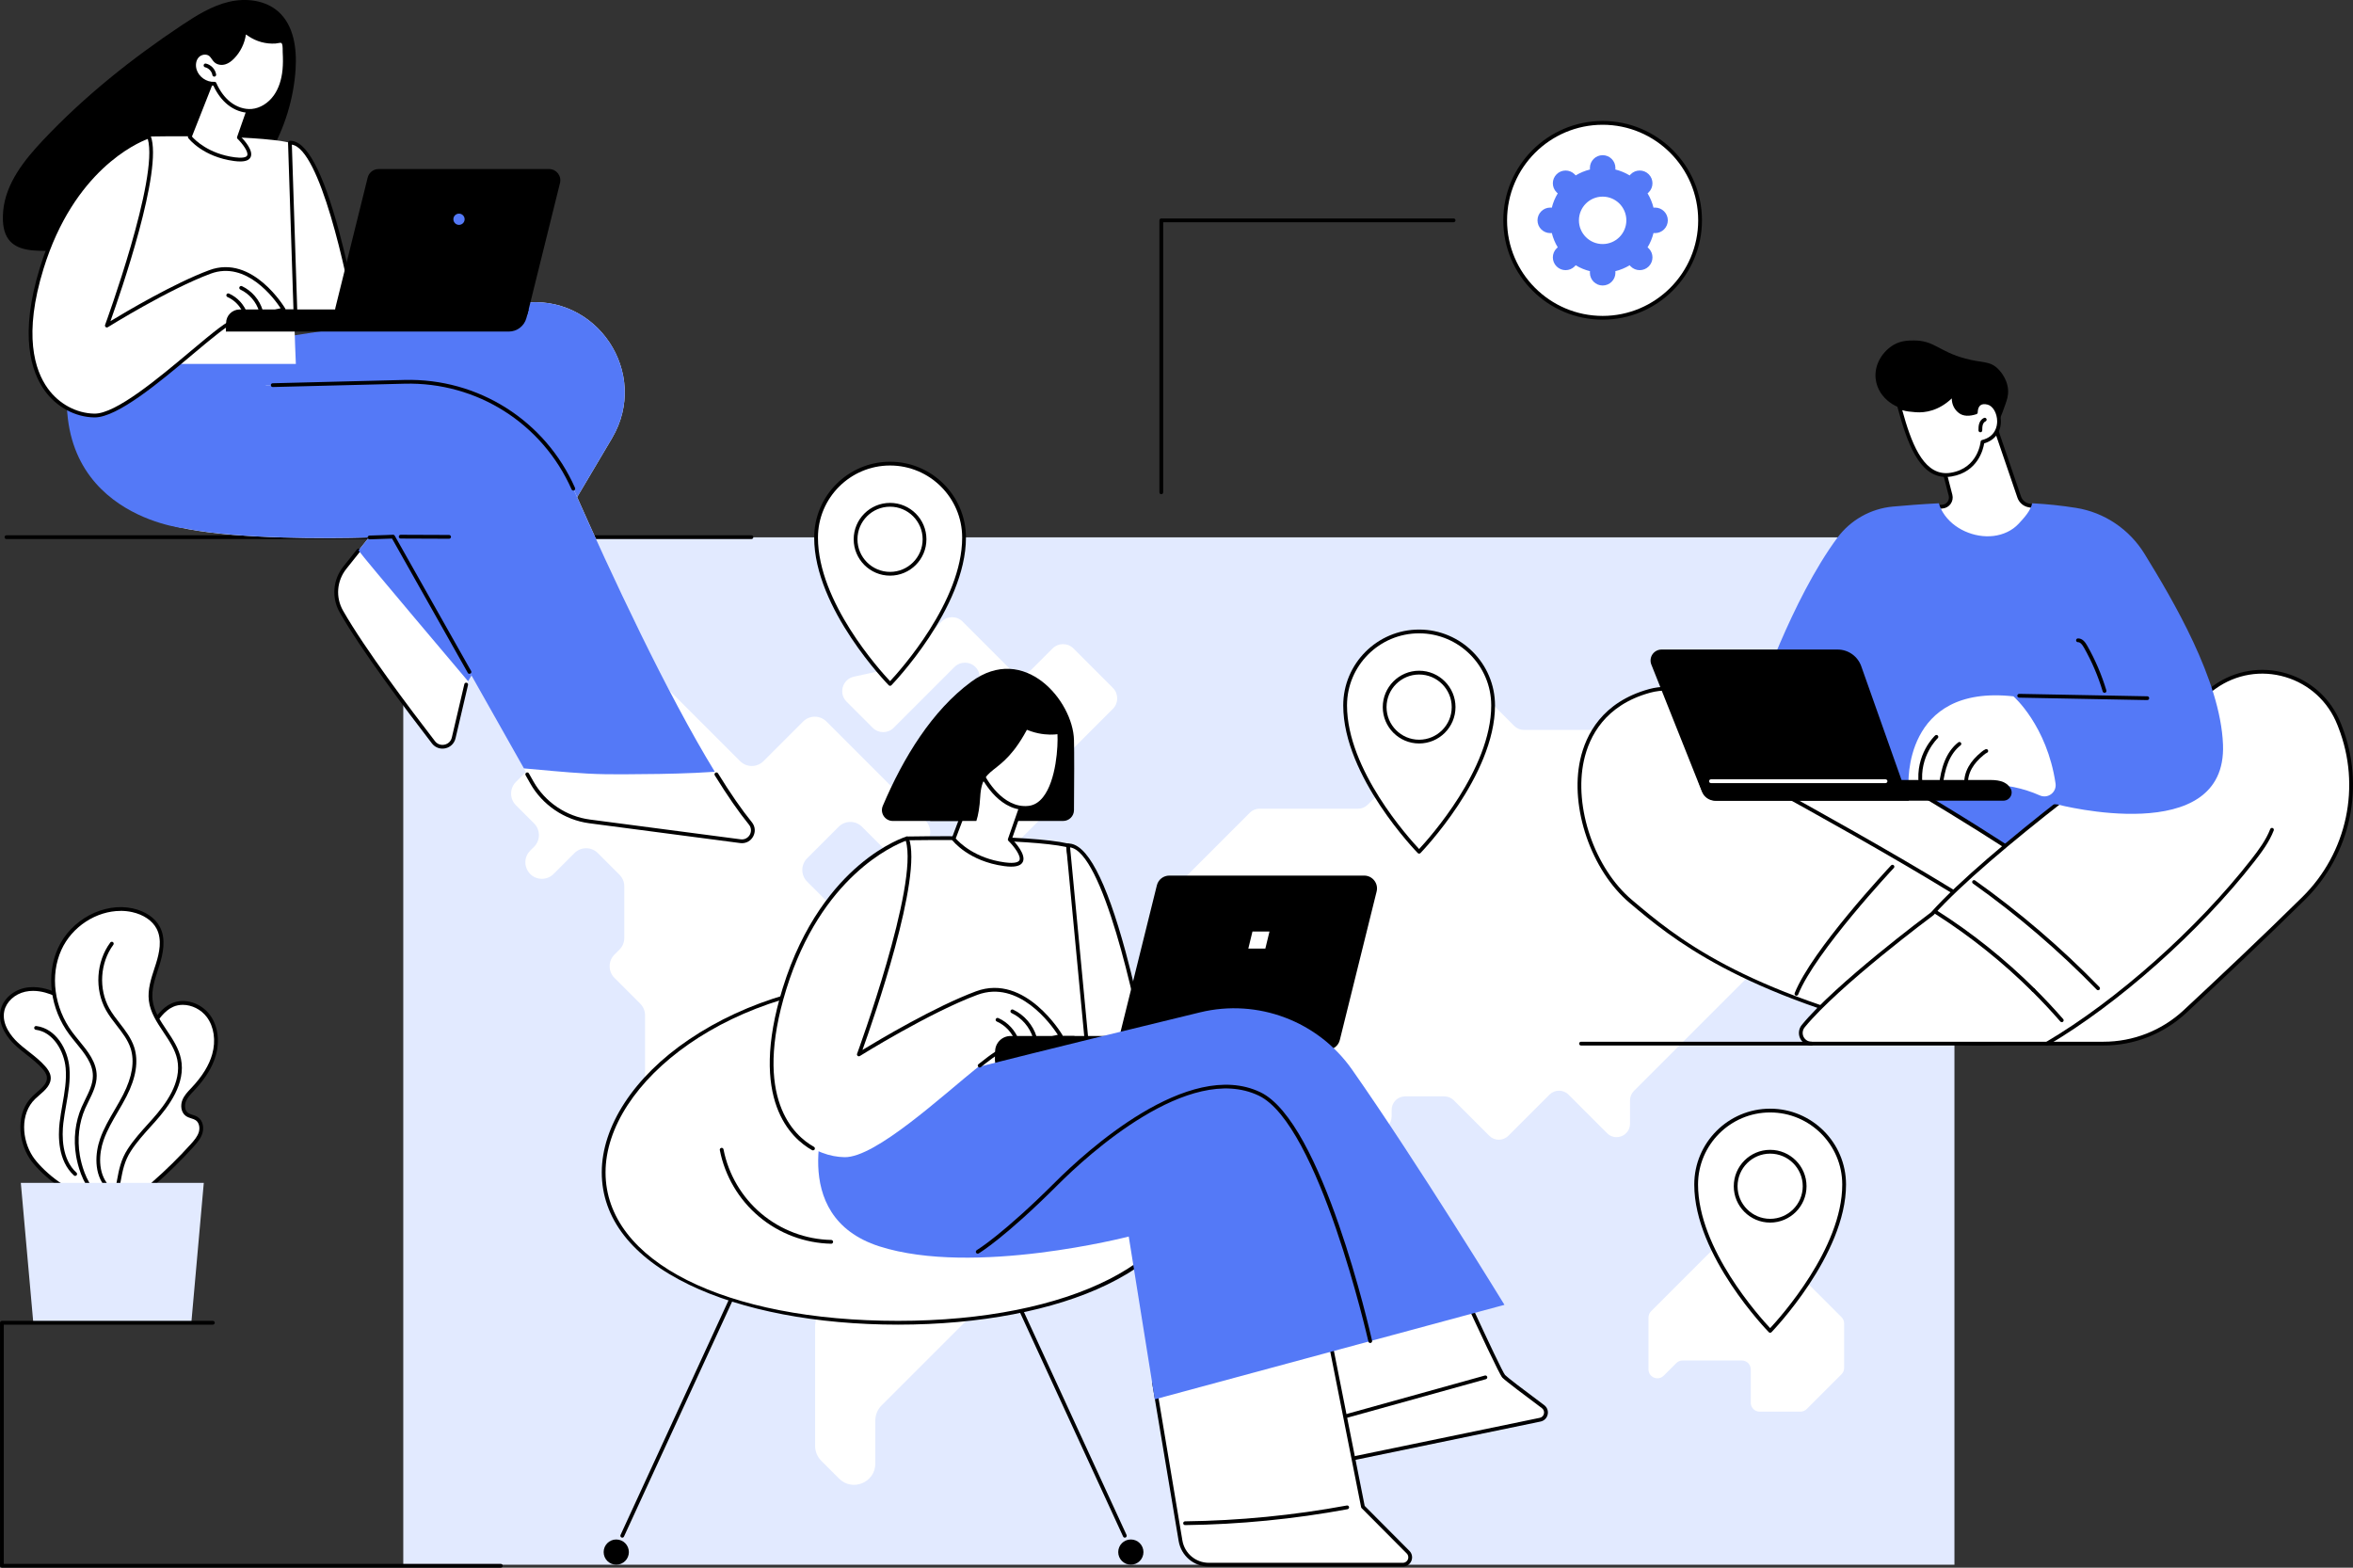 <?xml version="1.0" encoding="UTF-8"?>
<svg id="Layer_2" data-name="Layer 2" xmlns="http://www.w3.org/2000/svg" viewBox="0 0 1246.52 830.5">
  <rect x="0" y="0" width="1246.52" height="830.5" fill="#333333" stroke="none"/>
  <defs>
    <style>
      .cls-1, .cls-2, .cls-3, .cls-4 {
        stroke-width: 0px;
      }

      .cls-2 {
        fill: #5479f7;
      }

      .cls-3 {
        fill: #fff;
      }

      .cls-4 {
        fill: #e2eaff;
      }
    </style>
  </defs>
  <g id="Illustration">
    <g id="Outsourcing">
      <g>
        <rect class="cls-4" x="213.64" y="284.67" width="821.74" height="544.27"/>
        <g>
          <path class="cls-3" d="m971.15,366.83h-39.18c-1.89,0-3.7.75-5.04,2.09l-15.67,15.67c-1.34,1.34-3.15,2.09-5.04,2.09h-98.98c-1.89,0-3.7-.75-5.04-2.09l-19.86-19.86c-4.09-4.09-11.08-1.87-12.06,3.83l-2.12,12.29c-.25,1.45-.94,2.79-1.98,3.83l-41.66,41.66c-1.34,1.34-3.15,2.09-5.04,2.09h-52.3c-1.89,0-3.7.75-5.04,2.09l-49.09,49.09c-1.34,1.34-2.09,3.15-2.09,5.04v17.54c0,1.89.75,3.7,2.09,5.04l19.27,19.27c1.34,1.34,3.15,2.09,5.04,2.09h22.62c6.35,0,9.53,7.68,5.04,12.16l-2.2,2.2c-1.34,1.34-3.15,2.09-5.04,2.09h-26.94c-3.94,0-7.13-3.19-7.13-7.13v-7.96c0-3.94-3.19-7.13-7.13-7.13h-23.71c-3.94,0-7.13,3.19-7.13,7.13v12.01c0,1.89-.75,3.7-2.09,5.04l-22.85,22.85c-1.34,1.34-2.09,3.15-2.09,5.04v22.32c0,1.89.75,3.7,2.09,5.04l18.04,18.04c1.34,1.34,3.15,2.09,5.04,2.09h33.83c3.94,0,7.13,3.19,7.13,7.13v15.73c0,1.89.75,3.7,2.09,5.04l14.44,14.44c1.34,1.34,2.09,3.15,2.09,5.04v39.59c0,3.94,3.19,7.13,7.13,7.13h9.97c1.89,0,3.7-.75,5.04-2.09l33.98-33.98c1.34-1.34,2.09-3.15,2.09-5.04v-24.74c0-1.89.75-3.7,2.09-5.04l13.92-13.92c4.49-4.49,1.31-12.16-5.04-12.16-1.89,0-3.7-.75-5.04-2.09l-14.34-14.34c-1.34-1.34-2.09-3.15-2.09-5.04v-10.28c0-6.35,7.68-9.53,12.16-5.04l13.72,13.72c1.34,1.34,3.15,2.09,5.04,2.09h8.02c3.94,0,7.13-3.19,7.13-7.13v-3.44c0-3.94,3.19-7.13,7.13-7.13h20.77c1.89,0,3.7.75,5.04,2.09l18.79,18.79c2.78,2.78,7.29,2.78,10.08,0l21.8-21.8c2.78-2.78,7.29-2.78,10.08,0l20.43,20.43c4.49,4.49,12.16,1.31,12.16-5.04v-12.34c0-1.89.75-3.7,2.09-5.04l59.58-59.58c1.34-1.34,2.09-3.15,2.09-5.04v-29.41c0-3.94-3.19-7.13-7.13-7.13h-10.84c-3.94,0-7.13-3.19-7.13-7.13v-8.43c0-1.89.75-3.7,2.09-5.04l14.13-14.13c4.49-4.49,12.16-1.31,12.16,5.04v7.81c0,1.89.75,3.7,2.09,5.04l10.43,10.43c4.49,4.49,12.16,1.31,12.16-5.04v-23.45c0-1.89.75-3.7,2.09-5.04l18.86-18.86c1.34-1.34,2.09-3.15,2.09-5.04v-38.97c0-3.94-3.19-7.13-7.13-7.13Z"/>
          <path class="cls-3" d="m975.56,697.8l-21.19-21.19c-2.97-2.97-8.05-.87-8.05,3.33s-5.08,6.31-8.05,3.33l-.97-.97c-.77-.77-1.25-1.78-1.36-2.87l-1.76-17.63c-.24-2.41-2.27-4.25-4.69-4.25h-15.76c-1.25,0-2.45.5-3.33,1.38l-35.71,35.71c-.88.88-1.38,2.08-1.38,3.33v27.49c0,4.2,5.08,6.31,8.05,3.33l6.66-6.66c.88-.88,2.08-1.38,3.33-1.38h31.41c2.6,0,4.72,2.11,4.72,4.72v17.66c0,2.6,2.11,4.72,4.72,4.72h21.6c1.25,0,2.45-.5,3.33-1.38l18.44-18.44c.88-.88,1.38-2.08,1.38-3.33v-23.58c0-1.25-.5-2.45-1.38-3.33Z"/>
          <path class="cls-3" d="m525.02,645.32l-65.78-41.12c-4.45-2.78-10.22-2.12-13.93,1.59l-29.28,29.28c-4.4,4.4-4.4,11.53,0,15.93l23.33,23.33c4.4,4.4,4.4,11.53,0,15.93l-4.25,4.25c-2.11,2.11-3.3,4.98-3.3,7.96v63.5c0,2.99,1.19,5.85,3.3,7.96l9.38,9.38c7.09,7.09,19.22,2.07,19.22-7.96v-22.82c0-2.99,1.19-5.85,3.3-7.96l60-60c2.11-2.11,3.3-4.98,3.3-7.96v-21.73c0-3.88-2-7.49-5.29-9.55Z"/>
          <path class="cls-3" d="m492.55,497.46l-17.45-17.45c-3.42-3.42-8.95-3.42-12.37,0l-4.91,4.91c-3.41,3.41-8.95,3.41-12.37,0l-17.86-17.86c-3.42-3.42-3.42-8.95,0-12.37l16.69-16.69c3.42-3.42,8.95-3.42,12.37,0l15.12,15.11c3.42,3.42,8.95,3.42,12.37,0l6.09-6.09c3.42-3.41,3.42-8.95,0-12.37l-52.41-52.41c-3.42-3.41-8.95-3.41-12.37,0l-21,21c-3.42,3.41-8.95,3.41-12.37,0l-47.7-47.7c-3.41-3.42-8.95-3.42-12.37,0l-58.69,58.69c-3.41,3.42-3.41,8.95,0,12.37l9.62,9.62c3.41,3.42,3.41,8.95,0,12.37l-2.05,2.05c-5.51,5.51-1.61,14.93,6.18,14.93,2.32,0,4.54-.92,6.18-2.56l11.08-11.08c3.41-3.41,8.95-3.41,12.37,0l11.47,11.47c1.64,1.64,2.56,3.86,2.56,6.18v27.3c0,2.32-.92,4.54-2.56,6.18l-2.64,2.64c-3.42,3.41-3.42,8.95,0,12.37l13.63,13.63c1.64,1.64,2.56,3.86,2.56,6.18v45.63c0,3.06,1.6,5.9,4.22,7.48l27.75,16.78c1.18.71,2.51,1.14,3.88,1.24l19.11,1.42,1.68.2c8.24.97,13.07-9,7.21-14.87l-2.2-2.2c-1.64-1.64-3.86-2.56-6.18-2.56h-3.53c-4.83,0-8.74-3.92-8.74-8.74v-1.59c0-4.83,3.92-8.74,8.74-8.74h33.17c2.32,0,4.54-.92,6.18-2.56l59.55-59.55c3.42-3.41,3.42-8.95,0-12.37Z"/>
          <path class="cls-3" d="m589.57,364.42l-20.87-20.87c-3.07-3.07-8.05-3.07-11.12,0l-11.13,11.13c-3.07,3.07-8.05,3.07-11.12,0l-25.4-25.4c-3.07-3.07-8.05-3.07-11.12,0l-22.77,22.77c-1.07,1.07-2.42,1.8-3.89,2.12l-19.78,4.31c-6.08,1.32-8.29,8.85-3.89,13.25l13.83,13.83c3.07,3.07,8.05,3.07,11.12,0l32.19-32.19c3.07-3.07,8.05-3.07,11.12,0,3.07,3.07,3.07,8.05,0,11.12l-11,11c-3.07,3.07-3.07,8.05,0,11.12l7.18,7.18c1.48,1.48,2.3,3.48,2.3,5.56v51.55c0,7.01,8.47,10.52,13.43,5.56l35.7-35.7c1.48-1.48,2.3-3.48,2.3-5.56v-13.5c0-2.09.83-4.09,2.3-5.56l20.6-20.6c3.07-3.07,3.07-8.05,0-11.12Z"/>
        </g>
        <g>
          <circle class="cls-3" cx="937.75" cy="628.56" r="28.15" transform="translate(110.55 1396.81) rotate(-76.72)"/>
          <g>
            <path class="cls-3" d="m937.75,588.34c-21.65,0-39.2,17.55-39.2,39.2,0,37.75,39.2,77.51,39.2,77.51,0,0,39.2-40.12,39.2-77.51,0-21.65-17.55-39.2-39.2-39.2Zm0,58.35c-10.09,0-18.27-8.18-18.27-18.27s8.18-18.27,18.27-18.27,18.27,8.18,18.27,18.27-8.18,18.27-18.27,18.27Z"/>
            <path class="cls-1" d="m937.75,706.05c-.27,0-.52-.11-.71-.3-.39-.4-39.49-40.48-39.49-78.21,0-22.17,18.03-40.2,40.2-40.2s40.2,18.03,40.2,40.2c0,37.37-39.09,77.8-39.48,78.21-.19.19-.44.3-.71.3h0Zm0-116.71c-21.06,0-38.2,17.14-38.2,38.2,0,34.11,32.89,70.42,38.2,76.06,5.3-5.67,38.2-42.28,38.2-76.06,0-21.06-17.14-38.2-38.2-38.2Zm0,58.35c-10.62,0-19.27-8.64-19.27-19.27s8.64-19.27,19.27-19.27,19.27,8.64,19.27,19.27-8.64,19.27-19.27,19.27Zm0-36.53c-9.52,0-17.27,7.75-17.27,17.27s7.75,17.27,17.27,17.27,17.27-7.75,17.27-17.27-7.75-17.27-17.27-17.27Z"/>
          </g>
        </g>
        <g>
          <circle class="cls-3" cx="471.52" cy="285.83" r="28.15" transform="translate(142.48 728.28) rotate(-84.59)"/>
          <g>
            <path class="cls-3" d="m471.52,245.61c-21.65,0-39.2,17.55-39.2,39.2,0,37.75,39.2,77.51,39.2,77.51,0,0,39.2-40.12,39.2-77.51,0-21.65-17.55-39.2-39.2-39.2Zm0,58.35c-10.09,0-18.27-8.18-18.27-18.27s8.18-18.27,18.27-18.27,18.27,8.18,18.27,18.27-8.18,18.27-18.27,18.27Z"/>
            <path class="cls-1" d="m471.52,363.32c-.27,0-.52-.11-.71-.3-.4-.4-39.49-40.48-39.49-78.21,0-22.17,18.03-40.2,40.2-40.2s40.2,18.03,40.2,40.2c0,37.37-39.09,77.8-39.48,78.21-.19.19-.44.3-.71.3h0Zm0-116.71c-21.06,0-38.2,17.14-38.2,38.2,0,34.11,32.89,70.42,38.2,76.06,5.3-5.67,38.2-42.28,38.2-76.06,0-21.06-17.14-38.2-38.2-38.2Zm0,58.35c-10.62,0-19.27-8.64-19.27-19.27s8.64-19.27,19.27-19.27,19.26,8.64,19.26,19.27-8.64,19.27-19.26,19.27Zm0-36.53c-9.52,0-17.27,7.75-17.27,17.27s7.75,17.27,17.27,17.27,17.26-7.75,17.26-17.27-7.75-17.27-17.26-17.27Z"/>
          </g>
        </g>
        <g>
          <circle class="cls-3" cx="751.79" cy="374.74" r="28.15" transform="translate(214.34 1020.33) rotate(-76.72)"/>
          <g>
            <path class="cls-3" d="m751.79,334.53c-21.65,0-39.2,17.55-39.2,39.2,0,37.75,39.2,77.51,39.2,77.51,0,0,39.2-40.12,39.2-77.51,0-21.65-17.55-39.2-39.2-39.2Zm0,58.35c-10.09,0-18.27-8.18-18.27-18.27s8.18-18.27,18.27-18.27,18.27,8.18,18.27,18.27-8.18,18.27-18.27,18.27Z"/>
            <path class="cls-1" d="m751.79,452.23c-.27,0-.52-.11-.71-.3-.4-.4-39.49-40.48-39.49-78.21,0-22.17,18.03-40.2,40.2-40.2s40.2,18.03,40.2,40.2c0,37.37-39.09,77.8-39.48,78.21-.19.19-.44.3-.71.3h0Zm0-116.71c-21.06,0-38.2,17.14-38.2,38.2,0,34.11,32.89,70.42,38.2,76.06,5.3-5.67,38.2-42.28,38.2-76.06,0-21.06-17.14-38.2-38.2-38.2Zm0,58.35c-10.62,0-19.26-8.64-19.26-19.27s8.64-19.27,19.26-19.27,19.27,8.64,19.27,19.27-8.64,19.27-19.27,19.27Zm0-36.53c-9.52,0-17.26,7.75-17.26,17.27s7.75,17.27,17.26,17.27,17.27-7.75,17.27-17.27-7.75-17.27-17.27-17.27Z"/>
          </g>
        </g>
      </g>
      <g>
        <path class="cls-1" d="m398.08,285.58H3.42c-.55,0-1-.45-1-1s.45-1,1-1h394.67c.55,0,1,.45,1,1s-.45,1-1,1Z"/>
        <g>
          <path class="cls-1" d="m1.68,111.84c1.3-14.64,11.12-26.99,21.21-37.68,21.87-23.18,46.94-43.19,73.48-60.85,7.74-5.15,15.79-10.18,24.83-12.33,9.04-2.15,19.36-.96,26.3,5.23,8.2,7.31,9.79,19.52,9.09,30.48-2.02,31.55-19.38,61.75-45.62,79.38-20.18,13.55-45.1,19.34-69.22,16.87-17.39-1.78-42.54,6.91-40.06-21.1Z"/>
          <g>
            <path class="cls-3" d="m276.54,160.55l-93.96,13.03-38.72,18.16c-11.82,42.18,94.05,39.67,94.05,39.67l-55.22,69.31c-5.3,6.65-6.06,15.86-1.85,23.24,11.6,20.36,36.18,52.95,48.78,69.28,3.12,4.04,9.54,2.65,10.7-2.32l6.63-28.26,77.25-130.46c20.38-34.42-8.04-77.14-47.66-71.64Z"/>
            <path class="cls-1" d="m234.39,396.6c-2.16,0-4.2-.99-5.56-2.75-13.31-17.25-37.36-49.2-48.86-69.39-4.43-7.77-3.67-17.33,1.94-24.36l7.25-9.1c.34-.43.97-.5,1.41-.16.43.34.5.97.16,1.41l-7.25,9.1c-5.09,6.39-5.78,15.07-1.76,22.13,11.44,20.09,35.43,51.95,48.71,69.16,1.22,1.59,3.13,2.28,5.08,1.85,1.96-.42,3.4-1.84,3.86-3.8l6.62-28.26c.13-.54.66-.87,1.2-.75.54.13.87.66.75,1.2l-6.62,28.26c-.63,2.68-2.69,4.71-5.38,5.29-.51.11-1.02.16-1.52.16Z"/>
            <path class="cls-2" d="m276.54,160.55l-93.96,13.03-57.13,25.84c-11.82,42.18,112.46,31.99,112.46,31.99l-47.97,60.21c2.29,3.47,56.8,67.77,58.04,69.3l76.22-128.73c20.38-34.42-8.04-77.14-47.66-71.64Z"/>
            <path class="cls-3" d="m134.39,204.28l79.95-2.01c38.51-.97,73.79,21.38,89.39,56.61,25.59,57.78,65.52,142.59,93.78,177.32,3.32,4.08-.04,10.12-5.26,9.44l-79.88-10.48c-12.9-1.69-24.26-9.36-30.65-20.69l-73.46-130.17s-147.1,7.1-134.08-22.03c13.02-29.12,60.21-57.98,60.21-57.98Z"/>
            <path class="cls-1" d="m393.06,446.69c-.31,0-.62-.02-.94-.06l-79.88-10.48c-13.14-1.72-24.88-9.65-31.39-21.19l-2.41-4.26c-.27-.48-.1-1.09.38-1.36.48-.27,1.09-.1,1.36.38l2.41,4.26c6.21,11,17.39,18.55,29.91,20.19l79.88,10.48c2.4.31,4.06-1.05,4.83-2.42.77-1.38,1.05-3.52-.47-5.39-5.37-6.6-11.46-15.38-18.08-26.09-.29-.47-.14-1.09.33-1.38.47-.29,1.08-.15,1.38.32,6.57,10.64,12.6,19.34,17.92,25.88,1.8,2.22,2.06,5.14.67,7.63-1.23,2.21-3.44,3.49-5.9,3.49Z"/>
            <path class="cls-2" d="m292.18,408.39c6.33.56,12.67,1.08,19.01,1.43,6.36.35,12.69.41,19.06.38,12.75-.06,25.51-.18,38.25-.76,3.4-.16,6.79-.35,10.18-.58-25.36-41.36-54.67-104.17-74.96-149.99-15.6-35.22-50.88-57.58-89.39-56.61l-79.95,2.01s-47.19,28.86-60.21,57.98c-13.02,29.12,134.08,22.03,134.08,22.03l69.29,122.79c4.89.41,9.77.88,14.64,1.31Z"/>
            <path class="cls-1" d="m303.73,259.88c-.38,0-.75-.22-.92-.6-15.5-34.99-50.18-56.98-88.45-56.01l-69.86,1.76s-.02,0-.03,0c-.54,0-.99-.43-1-.97-.01-.55.42-1.01.97-1.02l69.86-1.76c39.06-.98,74.51,21.47,90.33,57.2.22.51,0,1.1-.51,1.32-.13.06-.27.09-.4.09Z"/>
            <path class="cls-1" d="m248.71,356.99c-.35,0-.69-.18-.87-.51l-40.15-71.16c-1.53.07-5.81.25-11.89.41-.5.02-1.01-.42-1.03-.97-.01-.55.42-1.01.97-1.03,7.63-.2,12.41-.43,12.46-.44.39-.02.73.18.92.51l40.46,71.69c.27.48.1,1.09-.38,1.36-.16.09-.32.13-.49.13Z"/>
            <path class="cls-1" d="m237.91,285.41h0l-25.64-.1c-.55,0-1-.45-1-1,0-.55.45-1,1-1h0l25.64.1c.55,0,1,.45,1,1,0,.55-.45,1-1,1Z"/>
            <path class="cls-2" d="m182.58,173.58l-41.14,30.02s-41.23,37.13-44.33,76.22c0,0-80.07-8.51-57.84-96.96l101.46-2.89,41.85-6.38Z"/>
          </g>
          <g>
            <g>
              <path class="cls-3" d="m49,192.8l29.91-120.48s55.25-1.12,74.67,3.26c0,0,2.15,97.86,3.15,117.22H49Z"/>
              <g>
                <path class="cls-3" d="m189.41,172.24s-16.25-97.59-35.83-96.65l3.15,96.65h32.67Z"/>
                <path class="cls-1" d="m189.41,173.24h-32.67c-.54,0-.98-.43-1-.97l-3.15-96.65c-.02-.55.41-1.01.95-1.03,8.66-.41,17.49,15.98,26.27,48.71,6.45,24.05,10.55,48.53,10.59,48.77.05.29-.03.59-.22.81-.19.22-.47.35-.76.35Zm-31.71-2h30.52c-4.6-27.08-18.85-92.45-33.61-94.61l3.08,94.61Z"/>
              </g>
            </g>
            <g>
              <path class="cls-1" d="m269.56,175.64H119.78v-4.51c0-3.97,3.22-7.18,7.18-7.18h153.13l-1.23,4.57c-1.13,4.21-4.95,7.13-9.3,7.13Z"/>
              <path class="cls-1" d="m273.83,170.34h-90.36c-3.86,0-6.69-3.62-5.77-7.37l17.08-68.9c.66-2.65,3.04-4.51,5.76-4.51h90.36c3.86,0,6.69,3.62,5.77,7.37l-17.08,68.9c-.66,2.65-3.04,4.51-5.77,4.51Z"/>
              <path class="cls-2" d="m246.14,116.15c0,1.65-1.34,2.98-2.98,2.98s-2.98-1.34-2.98-2.98,1.34-2.98,2.98-2.98,2.98,1.34,2.98,2.98Z"/>
            </g>
          </g>
          <g>
            <g>
              <path class="cls-3" d="m150.25,163.94s-16.49-28.25-39.01-19.89-54.63,28.43-54.63,28.43c0,0,29.64-80.52,22.31-100.17,0,0-38.83,11.66-56.79,69.7-17.96,58.05,8.83,77.77,27.84,78.11,19,.34,66.66-49.81,74.17-49.79l26.12-6.4Z"/>
              <path class="cls-1" d="m50.15,221.13c-.07,0-.14,0-.21,0-10.15-.18-19.95-5.47-26.22-14.13-7.27-10.05-13.62-29.53-2.56-65.27,17.91-57.89,57.06-70.25,57.46-70.37.5-.15,1.04.11,1.22.61,6.7,17.95-16.16,83.75-21.33,98.17,7.95-4.83,33.6-20.06,52.37-27.02,23.05-8.55,40.05,20.03,40.22,20.32.16.27.18.6.06.89-.12.29-.38.51-.68.58l-26.12,6.4c-.08.02-.16.03-.24.03h0c-2.52,0-11.92,7.88-21.86,16.23-17.82,14.96-39.98,33.56-52.11,33.56Zm28.13-147.53c-5.95,2.24-39.16,16.85-55.2,68.72-10.82,34.96-4.74,53.83,2.27,63.51,5.9,8.16,15.11,13.13,24.63,13.3,11.38.2,34.26-19.04,51-33.09,12.53-10.52,19.84-16.53,23.02-16.7l24.67-6.05c-3.38-5.12-18.17-25.32-37.08-18.31-22.17,8.23-54.13,28.14-54.45,28.34-.36.23-.83.2-1.16-.07-.33-.27-.46-.72-.31-1.12.29-.79,28.54-77.95,22.62-98.54Z"/>
            </g>
            <path class="cls-1" d="m130,167.29c-.41,0-.8-.26-.94-.67-1.41-4.07-4.62-7.54-8.56-9.27-.51-.22-.74-.81-.51-1.32.22-.51.81-.74,1.32-.51,4.45,1.95,8.05,5.86,9.65,10.45.18.52-.09,1.09-.62,1.27-.11.04-.22.06-.33.06Z"/>
            <path class="cls-1" d="m138.21,165.64c-.43,0-.83-.28-.96-.71-1.49-5-5.2-9.3-9.92-11.52-.5-.23-.71-.83-.48-1.33.24-.5.83-.71,1.33-.48,5.23,2.46,9.33,7.23,10.98,12.76.16.53-.14,1.09-.67,1.24-.1.03-.19.04-.29.04Z"/>
            <path class="cls-1" d="m119.78,175.64v-4.51c0-3.97,3.22-7.18,7.18-7.18h29.77l-36.95,11.7Z"/>
          </g>
          <g>
            <g>
              <path class="cls-3" d="m113.51,39.6l-12.99,32.91s7.28,9.6,23.61,11.79c16.33,2.19,2.43-11.47,2.43-11.47l7.89-22.57-20.94-10.66Z"/>
              <path class="cls-1" d="m127.26,85.54c-.96,0-2.05-.08-3.26-.24-16.55-2.22-23.96-11.77-24.27-12.18-.21-.28-.26-.65-.13-.97l12.99-32.91c.1-.26.31-.47.58-.57s.56-.08.81.04l20.94,10.66c.45.23.66.75.49,1.22l-7.68,21.98c1.82,1.88,6.67,7.33,5.02,10.7-.74,1.52-2.54,2.27-5.47,2.27Zm-25.59-13.21c1.62,1.84,8.84,9.14,22.59,10.99,3.71.5,6.15.16,6.68-.92.88-1.79-2.44-6.25-5.08-8.85-.28-.27-.37-.68-.24-1.04l7.6-21.74-19.18-9.77-12.36,31.34Z"/>
            </g>
            <g>
              <g>
                <path class="cls-3" d="m150.69,36.95c-.48,5-1.88,10.01-4.78,14.12s-7.44,7.21-12.44,7.65c-4.34.39-8.72-1.25-12.13-3.96-3.41-2.71-5.91-6.44-7.68-10.42-4.55.29-9.09-2.84-10.42-7.2-.77-2.51-.45-5.47,1.31-7.42,1.76-1.95,5.1-2.47,7.08-.74,1.13.99,1.7,2.5,2.87,3.44,1.3,1.05,3.17,1.18,4.76.66,1.59-.52,2.93-1.6,4.1-2.8,3.67-3.77,5.9-8.9,6.15-14.15-.02.5,2.25,1.9,2.65,2.17,1,.69,2.07,1.29,3.17,1.8,2.18,1,4.53,1.64,6.92,1.89,1.21.13,2.43.15,3.65.08.97-.06,2.34-.57,3.28-.31,1.96.53,1.53,4.26,1.61,5.77.17,3.14.21,6.29-.09,9.42Z"/>
                <path class="cls-1" d="m132.22,59.77c-3.95,0-8.07-1.5-11.5-4.23-3.1-2.47-5.69-5.89-7.69-10.18-4.79-.01-9.33-3.32-10.75-7.93-.94-3.09-.36-6.3,1.53-8.39,2.22-2.45,6.18-2.83,8.48-.82.64.56,1.09,1.21,1.53,1.85.42.6.81,1.17,1.3,1.56.95.76,2.42.95,3.83.49,1.21-.39,2.38-1.2,3.69-2.54,3.49-3.58,5.63-8.51,5.87-13.5h0c.03-.55.48-.98,1.05-.95.43.02.79.32.91.71.17.19.66.6,1.97,1.45l.29.19c.94.65,1.96,1.23,3.02,1.71,2.09.96,4.31,1.57,6.6,1.81,1.16.12,2.33.15,3.48.07.27-.02.63-.09,1-.16.83-.16,1.77-.35,2.6-.12,2.36.64,2.34,3.85,2.34,5.77,0,.35,0,.66,0,.91.2,3.77.17,6.82-.09,9.57-.56,5.82-2.22,10.73-4.96,14.6-3.26,4.61-8.18,7.63-13.17,8.07-.44.04-.89.06-1.34.06Zm-18.56-16.43c.39,0,.75.23.91.59,1.91,4.28,4.4,7.66,7.39,10.04,3.42,2.72,7.58,4.09,11.41,3.75,4.41-.39,8.79-3.09,11.71-7.23,2.53-3.58,4.08-8.16,4.6-13.64h0c.25-2.65.28-5.6.08-9.27-.01-.28-.01-.63-.01-1.02,0-1.17.01-3.6-.86-3.84-.38-.1-1.08.03-1.69.15-.42.08-.85.17-1.26.19-1.26.08-2.54.05-3.82-.08-2.51-.26-4.95-.93-7.23-1.98-1.17-.54-2.28-1.17-3.32-1.88l-.25-.16c-.39-.26-.74-.49-1.04-.7-.68,4.74-2.9,9.29-6.24,12.72-1.54,1.58-2.97,2.55-4.5,3.05-2.04.67-4.23.35-5.7-.83-.72-.58-1.21-1.29-1.69-1.98-.39-.56-.76-1.09-1.21-1.48-1.49-1.3-4.19-.99-5.68.65-1.4,1.54-1.83,4.08-1.1,6.46,1.2,3.91,5.32,6.76,9.4,6.5.02,0,.04,0,.06,0Zm16.84-27.16h0s0,0,0,0Zm0,0h0s0,0,0,0Z"/>
              </g>
              <g>
                <path class="cls-3" d="m108.87,34.65c2.34.54,4.25,2.58,4.64,4.95l-4.64-4.95Z"/>
                <path class="cls-1" d="m113.51,40.6c-.48,0-.91-.35-.99-.84-.32-1.95-1.95-3.69-3.87-4.13-.54-.12-.87-.66-.75-1.2.12-.54.67-.87,1.2-.75,2.73.63,4.95,3,5.4,5.76.09.55-.28,1.06-.83,1.15-.05,0-.11.01-.16.01Z"/>
              </g>
            </g>
          </g>
        </g>
      </g>
      <g>
        <g>
          <g>
            <g>
              <path class="cls-3" d="m1057.57,227.89l12.12,35.45c.77,2.27,2.7,3.94,5.05,4.4l5.4,1.05s-14.04,30.47-37.69,25.36c-23.65-5.1-18.45-25.36-18.45-25.36l5-.4c3-.24,5.05-3.13,4.3-6.04l-5.62-21.78s22.92-18.47,29.89-12.67Z"/>
              <path class="cls-1" d="m1047.72,295.73c-1.76,0-3.59-.19-5.47-.59-7.85-1.69-13.47-5.2-16.7-10.43-4.65-7.53-2.6-15.82-2.51-16.16.11-.41.46-.71.89-.75l5-.4c1.13-.09,2.16-.68,2.82-1.6.66-.93.87-2.09.59-3.19l-5.62-21.78c-.1-.38.04-.78.34-1.03,2.41-1.94,23.77-18.81,31.16-12.66.14.12.25.27.31.44l12.12,35.45c.66,1.92,2.3,3.36,4.3,3.74l5.4,1.05c.3.06.56.25.7.53.14.27.15.6.02.87-.13.29-12.48,26.52-33.34,26.52Zm-22.88-26c-.36,2.05-1.05,8.33,2.43,13.95,2.93,4.73,8.12,7.93,15.4,9.5,20.01,4.32,33.15-18.24,35.99-23.66l-4.1-.8c-2.69-.52-4.92-2.46-5.81-5.06l-12.03-35.16c-5.3-3.75-21.42,7.31-27.91,12.44l5.46,21.16c.43,1.67.11,3.44-.9,4.85-1,1.41-2.57,2.3-4.29,2.43l-4.25.34Z"/>
            </g>
            <path class="cls-1" d="m993.69,201c1.34,10.35,11.87,16.55,18.94,15.94.25-.02.5-.05.74-.08.3.43.64.85,1.02,1.25,4.48,4.73,12.75,4.96,18.72,2.3,2.44,1.3,5.67,3.17,9.29,5.69,11.55,8.05,15.49,1.31,20.04-12.12.61-1.79,1.56-4.13,1.35-7.41-.41-6.51-5.05-10.91-5.63-11.45-4.36-4.03-7.73-2.67-17.02-5.17-14.12-3.79-16.34-9.62-27.35-9.58-2.91.01-6.57.07-10.42,2.22-5.6,3.14-10.75,10.23-9.69,18.41Z"/>
            <g>
              <path class="cls-3" d="m1050.23,234.09s-1.18,14.73-16.55,17.33-22.06-15.79-27.48-35.92c2.09,1.36,5.84,1.68,8.78,1.9,11.99.88,19.42-8.18,20.55-9.4-1.45,3.92-.03,8.08,3.03,10.18,1.69,1.16,4.26,1.54,8.15.28,0,0-.26-6.79,6.45-5.09,6.71,1.7,9.83,17.5-2.94,20.71Z"/>
              <path class="cls-1" d="m1030.85,252.67c-14.4,0-20.76-18.91-25.61-36.9-.11-.4.04-.83.38-1.07.33-.24.79-.26,1.13-.03,1.95,1.27,5.93,1.56,8.31,1.74,4.97.36,12.38-.87,19.51-8.82l.23-.26c.32-.35.85-.42,1.26-.17.41.25.58.75.41,1.2-1.25,3.37-.15,7.08,2.66,9.01,1.53,1.05,3.75,1.17,6.61.36.1-1.14.5-3.23,2.1-4.53,1.37-1.11,3.24-1.37,5.57-.78,3.76.95,6.59,5.61,6.59,10.83,0,5.68-3.31,9.99-8.87,11.64-.49,3.07-3.31,15.17-17.28,17.53-1.04.18-2.04.26-3,.26Zm-23.12-35.37c4.58,16.61,10.65,33.36,23.22,33.36.83,0,1.68-.07,2.57-.22,14.44-2.44,15.71-16.29,15.72-16.43.03-.43.34-.79.75-.89,7.23-1.82,8.02-7.52,8.02-9.88,0-4.26-2.23-8.17-5.08-8.89-1.67-.43-2.96-.29-3.81.39-1.46,1.17-1.4,3.67-1.4,3.69.01.45-.27.85-.69.99-3.8,1.23-6.84,1.09-9.02-.41-2.62-1.8-4.07-4.79-4.04-7.94-7.01,6.62-14.12,7.68-19.05,7.32-2.53-.19-5.12-.43-7.19-1.1Z"/>
            </g>
            <path class="cls-1" d="m1049.11,229c-.55,0-1-.45-1-1,0-1.09,0-2.34.36-3.52.44-1.46,1.38-2.58,2.57-3.08.51-.21,1.09.02,1.31.53.21.51-.03,1.1-.53,1.31-.63.26-1.16.94-1.43,1.82-.27.91-.28,1.94-.28,2.95,0,.55-.45,1-1,1Z"/>
          </g>
          <g>
            <path class="cls-2" d="m1089.29,421.04l-71.73-8.99-6.85,16.38,55.56,27.05s27.52-18.96,23.03-34.44Z"/>
            <g>
              <g>
                <g>
                  <path class="cls-3" d="m1107.17,478.25s-179.02-127.11-233.18-112.27c-54.17,14.84-41.95,84.62-10.08,111.54,22.16,18.71,57.24,48.62,156.36,71.71,99.12,23.08,86.9-70.97,86.9-70.97Z"/>
                  <path class="cls-1" d="m1048.95,553.88c-8.75,0-18.39-1.22-28.91-3.67-98.9-23.03-134.93-53.47-156.47-71.65l-.31-.26c-20.25-17.1-31.73-50.41-26.13-75.82,2.94-13.32,11.67-30.62,36.58-37.45,22.74-6.23,69.05,10.82,137.67,50.67,50.97,29.6,95.91,61.43,96.36,61.75.23.16.38.41.41.69.05.4,4.97,40.61-18.86,62.17-9.99,9.04-23.51,13.58-40.35,13.58Zm-164.9-188.1c-3.61,0-6.89.38-9.8,1.17-23.96,6.56-32.34,23.17-35.16,35.95-5.46,24.75,5.73,57.19,25.46,73.86l.31.26c22.78,19.24,57.2,48.31,155.63,71.24,30.1,7.01,52.8,3.83,67.47-9.44,21.75-19.69,18.72-55.66,18.26-60-8.59-6.05-161.39-113.04-222.17-113.04Z"/>
                </g>
                <path class="cls-1" d="m951.68,527.49c-.12,0-.25-.02-.37-.07-.51-.21-.76-.79-.56-1.3,9.18-22.94,49.38-65.86,51.08-67.67.38-.4,1.01-.42,1.41-.04.4.38.42,1.01.04,1.41-.42.44-41.64,44.46-50.68,67.05-.16.39-.53.63-.93.63Z"/>
              </g>
              <path class="cls-1" d="m1068.21,496.06c-.23,0-.45-.08-.64-.23-27.29-22.88-151.12-89.5-152.37-90.18-.49-.26-.67-.87-.41-1.35.26-.49.86-.67,1.35-.41,1.25.67,125.26,67.39,152.71,90.4.42.35.48.99.12,1.41-.2.24-.48.36-.77.36Z"/>
            </g>
            <g>
              <path class="cls-3" d="m955.25,543.64c-1.38,1.69-1.67,4.03-.73,6s2.92,3.23,5.11,3.23h154.68c16.02,0,31.45-6.06,43.18-16.98,16.65-15.49,41.76-39.1,62.93-60.02,24-23.72,31.57-59.43,19.29-90.86-.18-.47-.37-.93-.55-1.4-10.39-26.4-42.78-36.1-65.9-19.65-46.61,33.15-120.41,87.62-149.67,120.16,0,0-49.98,37.09-68.33,59.52Z"/>
              <path class="cls-1" d="m1114.31,553.88h-154.68c-2.56,0-4.92-1.49-6.01-3.81-1.09-2.31-.75-5.08.86-7.06h0c17.88-21.86,66.14-57.93,68.43-59.63,29.87-33.18,106.64-89.56,149.77-120.23,11.25-8,25.3-10.34,38.53-6.4,13.27,3.94,23.8,13.6,28.88,26.5l.55,1.4c12.44,31.84,4.78,67.93-19.52,91.94-20.98,20.74-45.81,44.1-62.95,60.05-11.95,11.12-27.53,17.24-43.86,17.24Zm-158.28-9.6c-1.13,1.38-1.37,3.32-.6,4.94.77,1.62,2.42,2.66,4.2,2.66h154.68c15.82,0,30.92-5.93,42.5-16.71,17.13-15.94,41.94-39.28,62.91-60,23.73-23.45,31.21-58.69,19.06-89.79l-.55-1.4c-4.85-12.32-14.91-21.55-27.59-25.32-12.64-3.75-26.05-1.53-36.8,6.12-43.09,30.64-119.81,86.98-149.51,120.01-.04.05-.09.09-.15.13-.5.37-50.09,37.27-68.15,59.35Z"/>
            </g>
            <path class="cls-1" d="m1084.39,553.88c-.34,0-.68-.18-.86-.49-.28-.48-.12-1.09.36-1.37,37.32-21.95,80.03-59.95,108.81-96.82,3.8-4.87,7.7-10.11,9.97-15.97.2-.51.78-.77,1.29-.57.51.2.77.78.57,1.29-2.37,6.11-6.37,11.49-10.26,16.47-28.92,37.05-71.86,75.25-109.38,97.31-.16.09-.33.14-.51.14Z"/>
            <path class="cls-1" d="m1092.23,541.51c-.28,0-.56-.12-.75-.34-4.77-5.47-9.81-10.85-14.98-15.98-.39-.39-.39-1.02,0-1.41.39-.39,1.02-.39,1.41,0,5.2,5.17,10.27,10.58,15.08,16.09.36.42.32,1.05-.1,1.41-.19.17-.42.25-.66.25Z"/>
            <path class="cls-1" d="m1077.2,525.48c-.25,0-.51-.1-.71-.29-15.55-15.44-32.78-29.23-51.22-40.98-.47-.3-.6-.91-.31-1.38.3-.47.92-.6,1.38-.31,18.56,11.82,35.9,25.7,51.56,41.25.39.39.39,1.02,0,1.41-.2.2-.45.3-.71.3Z"/>
            <path class="cls-1" d="m1111.49,524.59c-.26,0-.52-.1-.72-.3-20.06-20.63-42.12-39.55-65.58-56.21-.45-.32-.56-.94-.24-1.39.32-.45.94-.56,1.39-.24,23.56,16.73,45.72,35.73,65.86,56.45.38.4.38,1.03-.02,1.41-.19.19-.45.28-.7.28Z"/>
          </g>
          <g>
            <path class="cls-2" d="m973.35,284.91c7-9.45,17.69-15.46,29.4-16.54,6.67-.61,15.03-1.27,24.36-1.75.51,1.68,1.23,3.3,2.16,4.84,2.7,4.45,6.94,7.87,11.66,10,4.72,2.13,10.01,3.09,15.16,2.47,5.05-.61,9.86-2.76,13.35-6.52,2.85-3.07,6.26-6.77,7.14-10.79,8.46.48,15.13,1.18,23.07,2.42,15.16,2.37,28.47,11.39,36.49,24.47,14.7,23.97,40.15,66.6,41.51,100.89,2.19,55.27-87.56,31.82-87.56,31.82l-100.81-9.26-58.4-45.19s18.18-54.06,42.47-86.87Z"/>
            <g>
              <path class="cls-3" d="m1088.94,415.05c.69,4.66-4.02,8.25-8.33,6.34-8.8-3.9-18.32-5.86-27.94-5.77l-41.61.42s-3.25-53.62,55.58-47.14c0,0,17.75,15.44,22.3,46.14Z"/>
              <path class="cls-1" d="m1041.7,417.26c-.49,0-.92-.36-.99-.86-.48-3.3.28-6.95,2.14-10.27,1.52-2.71,3.76-5.25,6.83-7.77.61-.5,1.32-1.06,2.17-1.43.51-.22,1.1,0,1.32.52.22.51,0,1.1-.52,1.32-.61.27-1.17.71-1.7,1.14-2.87,2.35-4.95,4.71-6.35,7.2-1.65,2.94-2.33,6.14-1.91,9,.08.55-.3,1.05-.84,1.13-.05,0-.1.01-.15.01Z"/>
              <path class="cls-1" d="m1028.25,416.48s-.09,0-.14-.01c-.55-.08-.93-.58-.85-1.13.52-3.64,1.26-7.91,2.87-11.95,1.7-4.27,4.22-7.76,7.28-10.11.44-.34,1.07-.25,1.4.18.34.44.25,1.07-.18,1.4-2.78,2.13-5.07,5.34-6.64,9.27-1.53,3.84-2.25,7.96-2.75,11.49-.07.5-.5.86-.99.86Z"/>
              <path class="cls-1" d="m1017.47,416.48c-.5,0-.93-.37-.99-.88-1.9-15.92,8.25-25.57,8.68-25.97.41-.38,1.04-.35,1.41.05.38.4.35,1.04-.05,1.41-.1.09-9.84,9.39-8.06,24.27.07.55-.33,1.05-.88,1.11-.04,0-.08,0-.12,0Z"/>
            </g>
            <g>
              <path class="cls-1" d="m909.43,424.18h151.79c.9,0,1.8-.23,2.54-.74,1.74-1.19,2.34-3.33,1.65-5.16-1.79-3.75-5.49-5.07-10.96-5.07h-154.98l2.01,5.47c1.24,3.32,4.41,5.51,7.95,5.51Z"/>
              <path class="cls-1" d="m908.57,424.18c-3.04,0-5.76-1.85-6.89-4.67l-26.87-67.44c-.71-1.79-.49-3.82.59-5.41s2.88-2.55,4.81-2.55h93.29c5.62,0,10.63,3.54,12.51,8.84l25.22,71.23h-102.66Z"/>
              <path class="cls-3" d="m998.88,414.86h-92.49c-.55,0-1-.45-1-1s.45-1,1-1h92.49c.55,0,1,.45,1,1s-.45,1-1,1Z"/>
            </g>
            <path class="cls-1" d="m1137.55,370.88s-.01,0-.02,0l-67.87-1.29c-.55-.01-.99-.47-.98-1.02.01-.55.46-.98,1-.98,0,0,.01,0,.02,0l67.87,1.29c.55.01.99.47.98,1.02-.01.55-.46.98-1,.98Z"/>
            <path class="cls-1" d="m1114.89,367.03c-.43,0-.83-.28-.96-.71-2.44-8.12-5.8-15.97-10-23.34-1.09-1.92-2.1-2.81-3.08-2.76-.55,0-1.01-.41-1.03-.97-.02-.55.41-1.01.97-1.03,2.46-.08,3.94,2.11,4.89,3.77,4.27,7.5,7.7,15.5,10.18,23.76.16.53-.14,1.09-.67,1.25-.1.03-.19.04-.29.04Z"/>
          </g>
        </g>
        <path class="cls-1" d="m959.63,553.88h-122.07c-.55,0-1-.45-1-1s.45-1,1-1h122.07c.55,0,1,.45,1,1s-.45,1-1,1Z"/>
      </g>
      <g>
        <path class="cls-1" d="m563.2,434.92c3.16,0,5.73-2.55,5.75-5.71.13-15.88.18-30.2,0-37.19-.5-20.72-26.32-51.55-54.42-30.85-20.67,15.23-35.88,39.94-46.86,65.75-1.61,3.79,1.18,8,5.3,8h90.23Z"/>
        <g>
          <g>
            <path class="cls-1" d="m329.65,814.6c-.14,0-.28-.03-.42-.09-.5-.23-.72-.82-.49-1.33l94.43-205.17c.23-.5.82-.72,1.33-.49.5.23.72.82.49,1.33l-94.43,205.17c-.17.37-.53.58-.91.58Z"/>
            <path class="cls-1" d="m333.15,822.25c0,3.69-2.99,6.68-6.68,6.68s-6.68-2.99-6.68-6.68,2.99-6.68,6.68-6.68,6.68,2.99,6.68,6.68Z"/>
          </g>
          <g>
            <path class="cls-1" d="m595.89,814.6c-.38,0-.74-.22-.91-.58l-94.43-205.17c-.23-.5-.01-1.1.49-1.33.5-.23,1.1-.01,1.33.49l94.43,205.17c.23.5.01,1.1-.49,1.33-.14.06-.28.09-.42.09Z"/>
            <path class="cls-1" d="m592.39,822.25c0,3.69,2.99,6.68,6.68,6.68s6.68-2.99,6.68-6.68-2.99-6.68-6.68-6.68-6.68,2.99-6.68,6.68Z"/>
          </g>
          <g>
            <path class="cls-3" d="m631.67,621.1c0,50.02-69.82,79.65-155.94,79.65s-155.94-29.63-155.94-79.65,69.82-101.49,155.94-101.49,155.94,51.47,155.94,101.49Z"/>
            <path class="cls-1" d="m475.73,701.76c-43.19,0-82.5-7.52-110.7-21.17-30.25-14.64-46.24-35.21-46.24-59.49s16.81-50.48,46.11-70.33c30.61-20.74,69.97-32.16,110.83-32.16s80.22,11.42,110.83,32.16c29.3,19.86,46.11,45.49,46.11,70.33s-15.99,44.84-46.24,59.49c-28.2,13.65-67.51,21.17-110.7,21.17Zm0-181.15c-88.68,0-154.94,53.06-154.94,100.49s63.71,78.65,154.94,78.65,154.94-32.34,154.94-78.65-66.26-100.49-154.94-100.49Z"/>
          </g>
          <g>
            <path class="cls-3" d="m382.3,609.09c2.62,13.41,9.94,25.85,20.4,34.65,10.46,8.79,23.97,13.88,37.63,14.16l-58.03-48.8Z"/>
            <path class="cls-1" d="m440.34,658.89s-.01,0-.02,0c-13.97-.28-27.56-5.39-38.25-14.39-10.7-8.99-18.06-21.5-20.74-35.22-.11-.54.25-1.07.79-1.17.54-.11,1.07.25,1.17.79,2.59,13.27,9.71,25.37,20.06,34.07,10.35,8.7,23.49,13.65,37.01,13.92.55.01.99.47.98,1.02-.01.55-.46.98-1,.98Z"/>
          </g>
        </g>
        <g>
          <g>
            <g>
              <path class="cls-3" d="m440.46,576.24l40.02-132.08s63.13-1.28,85.31,3.73c0,0,13.52,97.12,14.66,119.23l-139.98,9.12Z"/>
              <path class="cls-1" d="m440.46,577.24c-.3,0-.59-.14-.78-.38-.2-.26-.27-.6-.17-.91l40.02-132.08c.13-.41.5-.7.94-.71,2.58-.05,63.51-1.23,85.55,3.75.41.09.71.43.77.84.14.97,13.54,97.42,14.67,119.32.03.55-.39,1.01-.93,1.05l-139.98,9.12s-.04,0-.07,0Zm40.76-132.1l-39.39,130,137.55-8.96c-1.38-22.51-13.3-108.84-14.5-117.47-21.07-4.48-76.66-3.69-83.67-3.57Z"/>
            </g>
            <g>
              <path class="cls-3" d="m608.16,562.2s-20.01-115.39-42.37-114.31l11.38,119.82,30.99-5.5Z"/>
              <path class="cls-1" d="m577.17,568.7c-.22,0-.43-.07-.61-.2-.22-.17-.36-.42-.39-.7l-11.38-119.82c-.03-.27.06-.54.24-.75.18-.21.43-.33.71-.34,9.82-.46,20.1,18.87,30.59,57.49,7.72,28.43,12.77,57.36,12.82,57.65.09.54-.27,1.06-.81,1.16l-30.99,5.5c-.06.01-.12.02-.17.02Zm-10.28-119.77l11.17,117.59,28.94-5.14c-5.61-31.87-23-110.09-40.11-112.46Z"/>
            </g>
          </g>
          <g>
            <path class="cls-1" d="m694.44,562.2l-167.27,5.5v-10.66c0-4.53,3.67-8.21,8.21-8.21h159.06v13.36Z"/>
            <path class="cls-1" d="m703.18,556.15h-103.24c-4.41,0-7.65-4.14-6.59-8.42l19.51-78.72c.75-3.03,3.47-5.15,6.59-5.15h103.24c4.41,0,7.65,4.14,6.59,8.42l-19.51,78.72c-.75,3.03-3.47,5.15-6.59,5.15Z"/>
          </g>
          <polygon class="cls-3" points="670.33 502.52 661.31 502.52 663.5 493.5 672.52 493.5 670.33 502.52"/>
        </g>
        <g>
          <g>
            <g>
              <path class="cls-3" d="m747.2,622.99s46.58,103.36,49.41,106.17c1.85,1.84,13.2,10.36,20.81,16.02,2.7,2.01,1.75,6.25-1.54,6.93l-106.68,22.07-27.14-121.35,65.13-29.85Z"/>
              <path class="cls-1" d="m709.21,775.19c-.46,0-.87-.32-.97-.78l-27.14-121.35c-.1-.46.13-.93.56-1.13l65.13-29.85c.24-.11.52-.12.77-.03.25.09.45.28.56.53,18.56,41.19,46.99,103.37,49.22,105.88,1.36,1.35,8.71,7.01,20.69,15.92,1.57,1.17,2.28,3.07,1.86,4.98-.42,1.91-1.87,3.34-3.79,3.74l-106.68,22.08c-.07.01-.14.02-.2.02Zm-25.99-121.78l26.75,119.6,105.71-21.88c1.15-.24,1.99-1.06,2.24-2.21.25-1.14-.16-2.24-1.1-2.94-8.53-6.35-19.08-14.29-20.92-16.12-2.81-2.79-42.82-91.4-49.21-105.55l-63.48,29.1Z"/>
            </g>
            <path class="cls-1" d="m707.71,752.7c-.44,0-.84-.29-.96-.73-.15-.53.16-1.08.7-1.23l79.19-22.02c.53-.15,1.08.16,1.23.7.15.53-.16,1.08-.7,1.23l-79.19,22.02c-.09.02-.18.04-.27.04Z"/>
          </g>
          <g>
            <g>
              <path class="cls-3" d="m611.41,732.75l13.98,83.46c1.23,7.34,7.58,12.72,15.03,12.72h102.75c3.47,0,5.21-4.19,2.77-6.65l-23.89-24.01-20.19-101.72-90.44,36.21Z"/>
              <path class="cls-1" d="m743.16,829.93h-102.75c-7.96,0-14.7-5.7-16.01-13.55l-13.98-83.46c-.08-.46.18-.92.61-1.09l90.44-36.21c.28-.11.59-.09.85.05.26.14.45.39.5.68l20.13,101.43,23.68,23.8c1.42,1.43,1.83,3.48,1.05,5.34-.77,1.86-2.51,3.02-4.53,3.02Zm-130.64-96.55l13.85,82.66c1.15,6.89,7.06,11.89,14.04,11.89h102.75c1.43,0,2.32-.92,2.68-1.79.36-.86.38-2.15-.62-3.16l-23.89-24.01c-.14-.14-.23-.32-.27-.51l-19.95-100.54-88.58,35.47Z"/>
            </g>
            <path class="cls-1" d="m627.8,807.96c-.55,0-.99-.44-1-.99,0-.55.44-1.01.99-1.01,28.67-.35,57.51-3.17,85.71-8.39.54-.1,1.07.26,1.17.8.1.54-.26,1.07-.8,1.17-28.31,5.23-57.26,8.07-86.05,8.42h-.01Z"/>
          </g>
          <path class="cls-2" d="m438.62,587.08s-22.81,57.17,27.25,73.21c50.06,16.03,132.09-5.21,132.09-5.21l13.81,86.24,185.23-50.06s-46.13-75.25-80.7-124.57c-18.03-25.72-49.97-37.78-80.5-30.39-67.76,16.4-187.06,45.65-197.17,50.79Z"/>
          <path class="cls-1" d="m725.88,711.47c-.46,0-.87-.32-.97-.78-.26-1.15-26.2-115.07-58.12-130.28-37.12-17.68-90.71,31.61-106.25,47.14-28.03,28.01-41.52,36.14-42.08,36.47-.48.28-1.09.12-1.37-.35-.28-.47-.13-1.09.35-1.37.13-.08,13.88-8.37,41.69-36.16,15.78-15.76,70.23-65.78,108.53-47.53,32.79,15.62,58.14,126.92,59.21,131.65.12.54-.22,1.07-.76,1.19-.07.02-.15.02-.22.02Z"/>
        </g>
        <g>
          <path class="cls-3" d="m517.41,526.11c-25.73,9.55-62.42,32.49-62.42,32.49,0,0,33.87-92,25.49-114.44,0,0-44.36,13.32-64.88,79.64-16.91,54.65.9,79.56,19.84,86.86,4.05,1.56,8.14,2.31,11.97,2.38,16.46.3,51.75-32.58,71.59-48.48,6.32-5.07,11.08-8.41,13.16-8.41l29.84-7.31s-18.84-32.27-44.57-22.72Z"/>
          <path class="cls-1" d="m430.7,609.44c-.16,0-.33-.04-.49-.13-10.8-6.03-33.93-26.47-15.57-85.81,10.67-34.49,27.88-54.47,40.44-65.16,13.66-11.62,24.65-15.01,25.11-15.15.51-.15,1.04.11,1.22.61,7.7,20.62-18.88,96.79-24.51,112.44,8.66-5.27,38.44-23.02,60.15-31.07,26.21-9.73,45.59,22.83,45.78,23.16.16.27.18.6.06.89-.12.29-.38.51-.68.58l-29.84,7.31c-.08.02-.14.03-.24.03h0c-2.31,0-10,6.16-12.52,8.19-.43.35-1.06.28-1.41-.15-.35-.43-.28-1.06.16-1.41,7.49-6.01,11.48-8.53,13.65-8.62l28.39-6.96c-3.65-5.58-20.73-29.28-42.64-21.15-25.34,9.4-61.87,32.17-62.24,32.4-.36.23-.83.2-1.16-.07-.33-.27-.46-.72-.31-1.12.33-.9,32.75-89.45,25.8-112.82-6.42,2.38-44.82,18.92-63.3,78.66-17.93,57.93,4.26,77.67,14.64,83.47.48.27.65.88.38,1.36-.18.33-.52.51-.87.51Z"/>
          <path class="cls-1" d="m538.85,552.52c-.41,0-.8-.26-.94-.67-1.63-4.69-5.32-8.68-9.86-10.68-.51-.22-.74-.81-.51-1.32.22-.51.81-.74,1.32-.51,5.04,2.22,9.13,6.65,10.94,11.85.18.52-.09,1.09-.62,1.27-.11.04-.22.06-.33.06Z"/>
          <path class="cls-1" d="m548.23,550.64c-.43,0-.83-.28-.96-.71-1.72-5.75-5.98-10.7-11.41-13.25-.5-.24-.71-.83-.48-1.33.24-.5.83-.71,1.33-.48,5.93,2.79,10.6,8.21,12.47,14.49.16.53-.14,1.09-.67,1.24-.1.03-.19.04-.29.04Z"/>
          <path class="cls-1" d="m527.17,562.2v-5.15c0-4.53,3.67-8.21,8.21-8.21h34.01l-42.22,13.36Z"/>
        </g>
        <g>
          <g>
            <path class="cls-3" d="m517.41,412.01l-12.24,32.37s8.32,10.97,26.97,13.47c18.65,2.5,2.78-13.11,2.78-13.11l9.01-25.78-26.52-6.95Z"/>
            <path class="cls-1" d="m535.73,459.12c-1.1,0-2.34-.09-3.72-.28-18.85-2.52-27.29-13.4-27.64-13.86-.21-.27-.26-.64-.14-.96l12.24-32.37c.18-.48.69-.74,1.19-.61l26.52,6.95c.27.07.5.25.63.5.13.25.15.54.06.8l-8.8,25.19c1.82,1.88,7.63,8.31,5.77,12.12-.82,1.68-2.84,2.51-6.12,2.51Zm-29.42-14.93c1.73,1.99,10.02,10.54,25.96,12.67,5.89.79,7.4-.37,7.78-1.13,1.04-2.12-2.78-7.28-5.83-10.27-.28-.27-.37-.68-.24-1.04l8.65-24.76-24.6-6.45-11.72,30.99Z"/>
          </g>
          <g>
            <path class="cls-3" d="m520.31,410.36s9.18,19.28,24.65,17.57,16.91-33.47,16.15-40.13c0,0-13.41,2.93-26.2-7.97-6.11-5.21-16.19,11.18-14.6,30.54Z"/>
            <path class="cls-1" d="m542.98,429.04c-14.71,0-23.2-17.47-23.57-18.25-.05-.11-.08-.23-.09-.35-1.23-15,4.57-28.87,10.55-31.93,2.03-1.04,4.06-.85,5.7.55,12.27,10.46,25.2,7.79,25.33,7.76.27-.06.56,0,.79.16s.38.42.41.7c.57,4.98.06,25.77-8,35.89-2.52,3.16-5.56,4.96-9.03,5.35-.71.08-1.41.12-2.09.12Zm-21.69-18.95c.92,1.81,9.73,18.39,23.56,16.85,2.92-.32,5.5-1.87,7.68-4.61,7.09-8.9,8.02-27.3,7.67-33.37-3.57.47-14.91,1.02-25.94-8.37-1.03-.88-2.17-.97-3.49-.3-4.76,2.44-10.64,14.94-9.48,29.8Z"/>
          </g>
          <path class="cls-1" d="m544.87,372.95c-32.68-2.16-47.26,42.22-52.12,61.97h24.49c1.03-3.19,1.73-7.35,2.04-12.76,1.11-19.67,12.86-7.95,28.81-43.93,4.5-10.16-3.22-5.27-3.22-5.27Z"/>
        </g>
      </g>
      <g>
        <g>
          <g>
            <g>
              <path class="cls-3" d="m101.85,606.78c1.83-2.02,3.67-4.17,4.45-6.78.78-2.61.2-5.84-2.07-7.36-1.6-1.08-3.75-1.15-5.29-2.31-2.1-1.59-2.37-4.77-1.38-7.21.98-2.44,2.92-4.34,4.73-6.26,4.89-5.21,9.17-11.22,11.11-18.1s1.26-14.75-2.99-20.49c-4.25-5.74-12.44-8.69-18.99-5.83-4.84,2.11-8,6.74-10.91,11.15-7.32,11.11-14.68,22.27-20.24,34.36-5.56,12.09-9.29,25.24-8.95,38.54.12,4.84.82,9.79,3.15,14.04,2.32,4.25,6.51,7.7,11.33,8.12,7.8.69,10.79-7.5,15.74-11.84,7.15-6.27,13.93-12.95,20.3-20.01Z"/>
              <path class="cls-1" d="m66.74,639.67c-.33,0-.67-.01-1.02-.05-4.79-.42-9.44-3.73-12.12-8.64-2.08-3.79-3.11-8.4-3.27-14.49-.31-12.15,2.73-25.26,9.04-38.98,5.6-12.18,13.08-23.52,20.31-34.49,2.71-4.11,6.08-9.22,11.34-11.51,6.74-2.94,15.41-.29,20.19,6.16,4.16,5.61,5.33,13.6,3.15,21.36-1.74,6.18-5.45,12.24-11.34,18.52l-.53.56c-1.57,1.65-3.18,3.36-4,5.39-.78,1.95-.68,4.72,1.06,6.04.67.51,1.53.78,2.44,1.07.94.3,1.91.61,2.8,1.21,2.86,1.92,3.28,5.74,2.47,8.47-.82,2.75-2.68,4.96-4.67,7.17-6.4,7.08-13.25,13.84-20.39,20.09-1.41,1.23-2.64,2.79-3.95,4.43-3.02,3.79-6.14,7.7-11.51,7.7Zm30.08-107.33c-1.74,0-3.44.32-5,1-4.72,2.06-7.91,6.9-10.48,10.78-7.19,10.9-14.62,22.18-20.16,34.22-6.18,13.44-9.16,26.26-8.86,38.1.15,5.76,1.11,10.08,3.02,13.58,2.37,4.33,6.41,7.24,10.54,7.61,4.94.43,7.79-3.13,10.8-6.91,1.31-1.64,2.66-3.34,4.2-4.69,7.07-6.2,13.88-12.9,20.22-19.93,1.83-2.03,3.54-4.05,4.24-6.4.63-2.12.26-4.94-1.67-6.24-.65-.44-1.45-.69-2.29-.96-1.03-.33-2.1-.67-3.04-1.38-2.56-1.94-2.79-5.68-1.71-8.38.96-2.38,2.71-4.23,4.4-6.02l.52-.55c5.66-6.04,9.22-11.82,10.87-17.69,2.02-7.17.96-14.5-2.83-19.62-3.05-4.12-8.05-6.52-12.78-6.52Zm5.03,74.44h0,0Z"/>
            </g>
            <g>
              <g>
                <path class="cls-3" d="m16.5,613.15c-6.29-9.62-6.83-23.79,1.46-31.75,3.39-3.26,8.43-6.31,7.86-10.98-.22-1.82-1.34-3.41-2.54-4.79-4.31-4.96-10.11-8.38-14.85-12.92-4.74-4.54-8.56-11.03-7.11-17.44,1.25-5.52,6.33-9.65,11.85-10.87,5.52-1.22,11.36.09,16.48,2.48,15.4,7.17,24.99,23.48,28.22,40.16,3.23,16.68,1.03,33.89-1.54,50.68-.58,3.77-1.23,7.68-3.39,10.82-8.77,12.77-31.1-7.19-36.45-15.39Z"/>
                <path class="cls-1" d="m45.06,633.7c-.05,0-.1,0-.15,0-10.55-.12-24.85-13.28-29.24-20-6.21-9.5-7.31-24.45,1.6-33.02.7-.68,1.48-1.35,2.23-2,2.94-2.54,5.72-4.94,5.33-8.14-.2-1.66-1.34-3.14-2.3-4.26-2.44-2.81-5.46-5.18-8.38-7.48-2.15-1.69-4.38-3.44-6.4-5.38-2.86-2.74-9.29-10-7.4-18.38,1.26-5.56,6.33-10.23,12.61-11.62,6.53-1.44,12.92.59,17.12,2.55,14.36,6.68,25.11,21.96,28.78,40.88,3.25,16.73,1.12,33.68-1.54,51.02-.53,3.48-1.2,7.81-3.55,11.24-2.09,3.05-5.03,4.59-8.72,4.59Zm-27.53-108.76c-1.36,0-2.75.13-4.14.44-5.54,1.22-10,5.29-11.09,10.11-1.67,7.38,4.22,14,6.83,16.5,1.95,1.87,4.14,3.59,6.26,5.25,2.99,2.35,6.09,4.78,8.66,7.74,1.15,1.33,2.51,3.13,2.78,5.33.52,4.26-2.95,7.25-6.01,9.9-.77.66-1.49,1.29-2.15,1.93-8.17,7.85-7.08,21.66-1.32,30.48h0c4.36,6.67,18.14,18.99,27.59,19.09,3.08.05,5.45-1.18,7.2-3.73,2.1-3.05,2.7-6.96,3.22-10.41,2.63-17.16,4.73-33.92,1.55-50.34-3.54-18.28-13.89-33.03-27.66-39.44-3.01-1.4-7.21-2.85-11.71-2.85Z"/>
              </g>
              <path class="cls-1" d="m39.83,622.96c-.24,0-.48-.09-.67-.26-8.53-7.75-8.41-20.89-7.58-28.02.37-3.17.94-6.36,1.48-9.46,1.12-6.34,2.29-12.89,1.73-19.32-.78-8.97-6.59-19.16-15.81-20.36-.55-.07-.93-.57-.86-1.12.07-.55.57-.93,1.12-.86,10.37,1.35,16.67,12.18,17.54,22.17.58,6.69-.6,13.38-1.75,19.84-.54,3.06-1.11,6.23-1.47,9.34-.79,6.76-.93,19.16,6.94,26.31.41.37.44,1,.07,1.41-.2.22-.47.33-.74.33Z"/>
            </g>
            <g>
              <g>
                <path class="cls-3" d="m44.16,586.95c2.43-5.56,6.06-10.93,6.05-17-.01-8.79-7.44-15.44-12.68-22.5-9.39-12.64-12.43-30.31-5.92-44.65,6.5-14.34,23.15-23.94,38.53-20.57,5.58,1.22,11.07,4.27,13.7,9.33,3.03,5.83,1.71,12.92-.25,19.19s-4.53,12.65-3.76,19.18c1.36,11.57,12.67,19.81,15.04,31.22,2.46,11.85-5.29,23.26-13.34,32.3-4.53,5.09-9.33,10.06-13.04,15.81-4.25,6.59-4.75,12.47-6.24,19.88-1.58,7.89-6.89,8.8-12.06,3.14-4.9-5.36-7.68-13-8.89-20.05-1.45-8.47-.59-17.37,2.85-25.27Z"/>
                <path class="cls-1" d="m56.56,636.9c-2.27,0-4.74-1.36-7.11-3.96-6.01-6.58-8.31-15.71-9.14-20.56-1.52-8.86-.48-18.03,2.92-25.84.61-1.39,1.3-2.79,1.96-4.14,2.06-4.18,4.01-8.12,4.01-12.46,0-6.54-4.51-12.03-8.86-17.34-1.22-1.49-2.48-3.02-3.62-4.56-10.09-13.57-12.46-31.49-6.03-45.66,6.89-15.21,24.31-24.49,39.66-21.13,6.64,1.45,11.88,5.04,14.38,9.85,3.39,6.52,1.52,14.5-.18,19.95-.28.9-.58,1.81-.87,2.72-1.71,5.25-3.48,10.67-2.85,16.04.69,5.82,3.98,10.74,7.46,15.94,3.15,4.7,6.41,9.57,7.57,15.19,2.71,13.03-6.45,25.17-13.57,33.16-.77.86-1.55,1.72-2.32,2.58-3.73,4.13-7.58,8.4-10.62,13.1-3.46,5.35-4.37,10.29-5.43,16.02-.21,1.14-.43,2.31-.67,3.52-.81,4.04-2.67,6.66-5.22,7.37-.47.13-.96.2-1.45.2Zm7.32-154.33c-12.74,0-25.74,8.24-31.36,20.65-6.13,13.51-3.84,30.64,5.82,43.64,1.11,1.5,2.36,3.01,3.56,4.48,4.58,5.58,9.31,11.36,9.32,18.61,0,4.81-2.14,9.15-4.21,13.35-.66,1.33-1.33,2.7-1.92,4.05-3.25,7.45-4.24,16.22-2.79,24.7.8,4.64,2.98,13.34,8.65,19.55,2.32,2.53,4.7,3.69,6.54,3.18,1.79-.5,3.14-2.57,3.8-5.84.24-1.2.46-2.36.66-3.49,1.1-5.93,2.05-11.06,5.72-16.74,3.13-4.84,7.04-9.17,10.82-13.36.77-.86,1.55-1.71,2.31-2.57,6.83-7.67,15.63-19.28,13.11-31.43-1.09-5.24-4.23-9.94-7.28-14.49-3.46-5.17-7.04-10.52-7.78-16.82-.68-5.81,1.15-11.44,2.93-16.9.29-.9.59-1.8.87-2.7,1.73-5.53,3.33-12.63.32-18.43-2.23-4.28-6.98-7.49-13.03-8.82-1.99-.43-4.01-.64-6.04-.64Zm-19.72,104.38h0,0Z"/>
              </g>
              <path class="cls-1" d="m56.75,629.49c-.28,0-.56-.12-.75-.34-6.33-7.28-5.67-18.15-2.95-25.89,1.91-5.42,4.84-10.43,7.68-15.28,1.54-2.63,3.13-5.35,4.53-8.09,4.82-9.44,6.15-17.69,3.93-24.51-1.45-4.48-4.33-8.18-7.37-12.1-1.99-2.56-4.04-5.21-5.66-8.09-6.16-10.99-5.23-25.74,2.27-35.87.33-.44.96-.54,1.4-.21.44.33.54.95.21,1.4-7.04,9.52-7.92,23.38-2.13,33.71,1.54,2.75,3.55,5.34,5.49,7.84,3.01,3.88,6.13,7.9,7.69,12.71,2.38,7.35,1.02,16.1-4.06,26.04-1.43,2.79-3.03,5.54-4.59,8.19-2.79,4.77-5.68,9.69-7.52,14.93-2.54,7.21-3.19,17.28,2.57,23.92.36.42.32,1.05-.1,1.41-.19.16-.42.25-.66.25Z"/>
            </g>
          </g>
          <polygon class="cls-4" points="107.96 626.65 11.03 626.65 17.64 700.76 101.36 700.76 107.96 626.65"/>
        </g>
        <path class="cls-1" d="m265.32,830.5H1.01c-.55,0-1-.45-1-1v-128.74c0-.55.45-1,1-1h111.77c.55,0,1,.45,1,1s-.45,1-1,1H2.01v126.74h263.31c.55,0,1,.45,1,1s-.45,1-1,1Z"/>
      </g>
      <g>
        <path class="cls-1" d="m615.21,261.82c-.55,0-1-.45-1-1V116.73c0-.55.45-1,1-1h154.85c.55,0,1,.45,1,1s-.45,1-1,1h-153.85v143.09c0,.55-.45,1-1,1Z"/>
        <g>
          <g>
            <circle class="cls-3" cx="849.01" cy="116.73" r="51.63"/>
            <path class="cls-1" d="m849.01,169.35c-29.02,0-52.63-23.61-52.63-52.63s23.61-52.63,52.63-52.63,52.62,23.61,52.62,52.63-23.61,52.63-52.62,52.63Zm0-103.25c-27.91,0-50.63,22.71-50.63,50.63s22.71,50.63,50.63,50.63,50.62-22.71,50.62-50.63-22.71-50.63-50.62-50.63Z"/>
          </g>
          <path class="cls-2" d="m876.78,109.97c-.28,0-.55.02-.82.05-.67-2.71-1.74-5.27-3.15-7.6.21-.17.42-.34.62-.54,2.64-2.64,2.64-6.92,0-9.56s-6.92-2.64-9.56,0c-.2.2-.37.41-.54.62-2.33-1.41-4.89-2.48-7.6-3.15.03-.27.05-.54.05-.82,0-3.73-3.03-6.76-6.76-6.76s-6.76,3.03-6.76,6.76c0,.28.02.55.05.82-2.71.67-5.27,1.74-7.6,3.15-.17-.21-.34-.42-.54-.62-2.64-2.64-6.92-2.64-9.56,0-2.64,2.64-2.64,6.92,0,9.56.2.2.4.37.62.54-1.41,2.33-2.48,4.89-3.15,7.6-.27-.03-.54-.05-.82-.05-3.73,0-6.76,3.03-6.76,6.76s3.03,6.76,6.76,6.76c.28,0,.55-.02.82-.05.67,2.71,1.74,5.27,3.15,7.6-.21.17-.42.34-.62.54-2.64,2.64-2.64,6.92,0,9.56,2.64,2.64,6.92,2.64,9.56,0,.2-.2.37-.41.54-.62,2.33,1.41,4.89,2.48,7.6,3.15-.03.27-.05.54-.05.82,0,3.73,3.03,6.76,6.76,6.76s6.76-3.03,6.76-6.76c0-.28-.02-.55-.05-.82,2.71-.67,5.27-1.74,7.6-3.15.17.21.34.42.54.62,2.64,2.64,6.92,2.64,9.56,0,2.64-2.64,2.64-6.92,0-9.56-.2-.2-.41-.37-.62-.54,1.41-2.33,2.48-4.89,3.15-7.6.27.03.54.05.82.05,3.73,0,6.76-3.03,6.76-6.76s-3.03-6.76-6.76-6.76Zm-27.77,19.32c-6.94,0-12.56-5.62-12.56-12.56s5.62-12.56,12.56-12.56,12.56,5.62,12.56,12.56-5.62,12.56-12.56,12.56Z"/>
        </g>
      </g>
    </g>
  </g>
</svg>